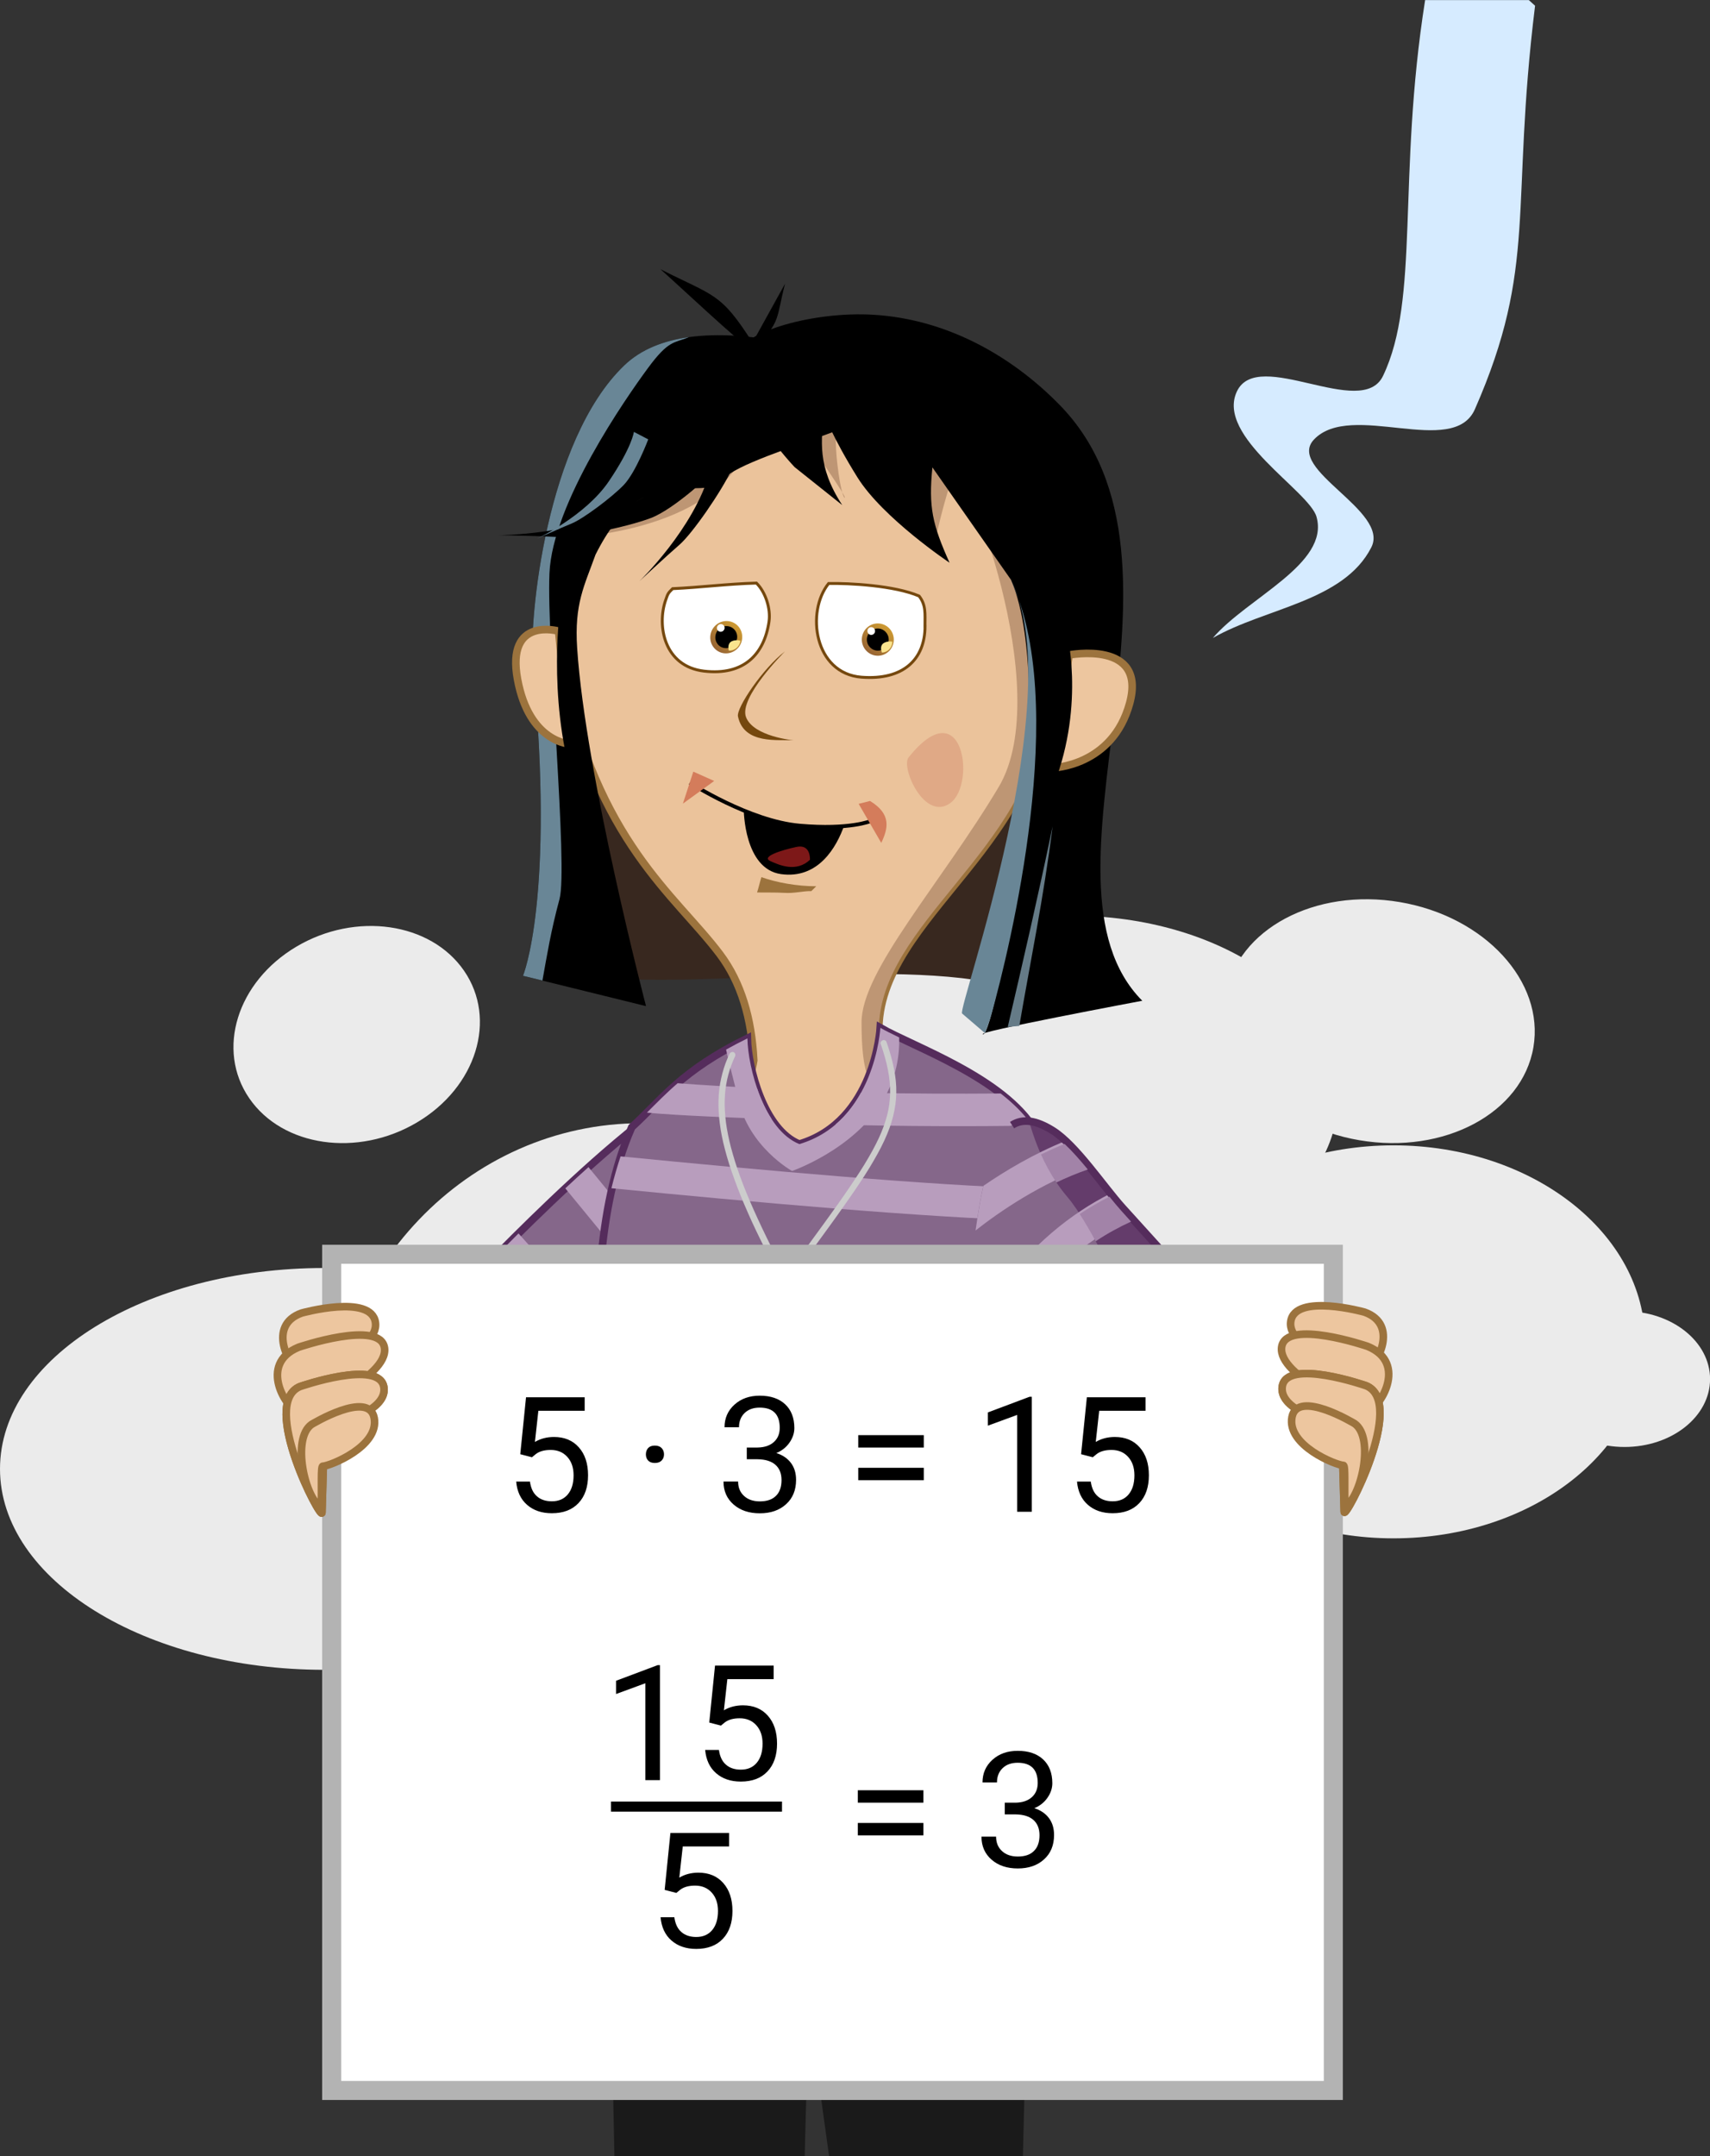 <?xml version="1.0" encoding="UTF-8"?>
<!DOCTYPE svg PUBLIC "-//W3C//DTD SVG 1.1//EN" "http://www.w3.org/Graphics/SVG/1.1/DTD/svg11.dtd">
<!-- Creator: CorelDRAW -->
<svg xmlns="http://www.w3.org/2000/svg" xml:space="preserve" width="44.968mm" height="56.682mm" version="1.1" shape-rendering="geometricPrecision" text-rendering="geometricPrecision" image-rendering="optimizeQuality" fill-rule="evenodd" clip-rule="evenodd"
viewBox="0 0 24.81 31.273"
 xmlns:xlink="http://www.w3.org/1999/xlink"
 xmlns:xodm="http://www.corel.com/coreldraw/odm/2003">
 <rect x="0" y="0" width="24.81" height="31.273" fill="#333333" stroke="none"/>
 <defs>
     <linearGradient id="id0" gradientUnits="userSpaceOnUse" x1="10.376" y1="9.388" x2="10.683" y2="9.079">
      <stop offset="0" stop-opacity="1" stop-color="#996633"/>
      <stop offset="1" stop-opacity="1" stop-color="#CC9933"/>
     </linearGradient>
     <linearGradient id="id1" gradientUnits="userSpaceOnUse" x1="12.594" y1="9.439" x2="12.861" y2="9.099">
      <stop offset="0" stop-opacity="1" stop-color="#996633"/>
      <stop offset="1" stop-opacity="1" stop-color="#CC9933"/>
     </linearGradient>
     <linearGradient id="id2" gradientUnits="userSpaceOnUse" x1="11.853" y1="18.843" x2="10.91" y2="18.668">
      <stop offset="0" stop-opacity="1" stop-color="#DEB618"/>
      <stop offset="1" stop-opacity="1" stop-color="#FFE063"/>
     </linearGradient>
 </defs>
 <g id="Layer_x0020_1">
  <g id="_2181696558928">
   <path fill="#D6EBFF" d="M20.677 0c-0.408,2.586 -0.073,4.33 -0.611,5.452 -0.308,0.643 -1.815,-0.42 -2.12,0.225 -0.31,0.656 1.05,1.443 1.155,1.819 0.192,0.684 -1.002,1.171 -1.504,1.757 0.766,-0.438 1.898,-0.528 2.299,-1.314 0.271,-0.531 -1.242,-1.13 -0.832,-1.564 0.536,-0.567 2.022,0.273 2.335,-0.44 0.915,-2.085 0.51,-2.906 0.873,-5.852l-0.091 -0.082 -1.505 0z"/>
   <path fill="#EBEBEB" d="M20.31 13.084c-1.232,-0.209 -2.362,0.395 -2.524,1.349 -0.162,0.954 0.706,1.896 1.938,2.105 1.232,0.209 2.362,-0.395 2.524,-1.349 0.162,-0.954 -0.706,-1.896 -1.938,-2.105z"/>
   <g>
    <path fill="#EBEBEB" d="M20.218 22.312c-2.015,0 -3.65,-1.276 -3.65,-2.85 0,-1.574 1.634,-2.85 3.65,-2.85 2.015,0 3.65,1.276 3.65,2.85 0,1.574 -1.634,2.85 -3.65,2.85z"/>
    <path fill="#EBEBEB" d="M15.547 18.533c-2.136,0 -3.869,-1.176 -3.869,-2.626 0,-1.45 1.732,-2.626 3.869,-2.626 2.136,0 3.869,1.176 3.869,2.626 0,1.45 -1.732,2.626 -3.869,2.626z"/>
    <path fill="#EBEBEB" d="M9.306 25.835c2.519,0 4.562,-2.136 4.562,-4.772 0,-2.635 -2.042,-4.772 -4.562,-4.772 -2.519,0 -4.562,2.136 -4.562,4.772 0,2.635 2.042,4.772 4.562,4.772z"/>
    <path fill="#EBEBEB" d="M4.708 24.219c-2.6,0 -4.708,-1.305 -4.708,-2.914 0,-1.61 2.108,-2.914 4.708,-2.914 2.6,0 4.708,1.305 4.708,2.914 0,1.609 -2.108,2.914 -4.708,2.914z"/>
    <path fill="#EBEBEB" d="M14.342 23.721c-2.761,0 -5,-1.563 -5,-3.491 0,-1.928 2.239,-3.491 5,-3.491 2.761,0 5,1.563 5,3.491 0,1.928 -2.239,3.491 -5,3.491z"/>
   </g>
   <g>
    <path fill="#EBC39B" stroke="#9C733D" stroke-width="0.11" stroke-miterlimit="22.926" d="M8.661 19.736c0,0 -2.163,2.177 -2.717,1.833 -0.554,-0.344 -0.213,-0.149 -0.363,-0.94 0.335,-0.229 2.496,-2.618 2.496,-2.618l0.584 1.725z"/>
    <path fill="#85678A" stroke="#552C5C" stroke-width="0.11" stroke-miterlimit="22.926" d="M8.668 20.39l3.402 -3.432c0,0 -0.681,-1.311 -1.561,-1.331 -0.879,-0.02 -3.746,3.039 -3.746,3.039l1.905 1.724z"/>
    <path fill="#B89DBD" d="M8.918 20.138l1.233 -1.244 -1.613 -1.966c-0.114,0.102 -0.226,0.205 -0.336,0.308l1.495 1.821 -0.618 0.573 -1.556 -1.74c-0.118,0.117 -0.227,0.227 -0.323,0.324l1.719 1.923z"/>
   </g>
   <path fill="#38281F" d="M8.47 14.154c1.781,0.228 4.915,-0.346 6.532,0.264l-0.006 -5.124 -1.61 -2.373 -2.941 -0.278 -2.194 2.844 0.219 4.668z"/>
   <path fill="#EBC39B" stroke="#9C733D" stroke-width="0.11" stroke-miterlimit="22.926" d="M13.359 16.405c-1.698,-2.136 0.6,-3.166 1.486,-5.019 2.204,-1.715 -1.06,-5.468 -1.577,-5.5 -2.092,-0.374 -3.753,-0.462 -4.498,1.004 -0.14,0.275 -0.605,0.682 -0.627,1.095 -0.037,0.717 -0.169,1.075 0.002,1.709 0.529,2.527 1.646,3.28 2.297,4.142 0.314,0.416 0.464,0.941 0.494,1.544 -0.072,0.508 -0.741,1.418 -0.741,1.418 0,0 -1.202,1.353 0.985,1.643 2.187,0.291 2.283,-1.016 2.18,-2.038z"/>
   <path fill="#BE9674" d="M13.001 15.867c-0.946,-1.785 1.036,-2.79 1.845,-4.48 2.204,-1.715 -1.06,-5.468 -1.577,-5.5 -2.092,-0.374 -3.753,-0.462 -4.498,1.004 -0.086,0.17 -0.297,0.39 -0.45,0.631l0.147 0.254c0,0 1.752,-0.11 2.299,-1.131 0.547,-1.022 0.985,-0.201 0.985,-0.201 0,0 0.557,0.794 0.502,0.775 -0.055,-0.018 -0.173,-0.812 -0.11,-1.04 0.064,-0.228 0.903,0.538 0.903,0.538l0.511 1.168c0,0 0.155,-0.721 0.283,-1.004 0.128,-0.283 1.487,3.129 0.648,4.535 -0.839,1.405 -1.989,2.661 -1.989,3.412 0,0.751 0.108,1.074 0.502,1.039z"/>
   <path fill="#9C733D" d="M11.843 12.854c-0.024,0.024 -0.048,0.047 -0.072,0.071 -0.118,-0.004 -0.243,0.035 -0.391,0.025 -0.13,-0.008 -0.291,-0.003 -0.396,-0.006 0.019,-0.054 0.045,-0.168 0.063,-0.222 0.218,0.078 0.518,0.133 0.795,0.132z"/>
   <path fill="none" stroke="black" stroke-width="0.055" stroke-miterlimit="22.926" d="M12.637 11.907c0,0 -0.305,0.132 -1.035,0.068 -0.73,-0.064 -1.593,-0.622 -1.593,-0.622"/>
   <path fill="#E0A986" d="M13.182 10.986c-0.115,0.144 0.234,0.939 0.609,0.659 0.375,-0.28 0.181,-1.647 -0.609,-0.659z"/>
   <polygon fill="#D47C5B" points="10.059,11.192 10.362,11.327 9.908,11.656 "/>
   <path fill="white" stroke="#75480E" stroke-width="0.042" stroke-miterlimit="22.926" d="M11.157 9.019c-0.07,0.469 -0.363,0.783 -0.942,0.715 -0.579,-0.068 -0.686,-0.656 -0.558,-1.028 0.036,-0.105 0.037,-0.102 0.102,-0.168 0.4,-0.018 0.792,-0.069 1.216,-0.081 0.133,0.132 0.21,0.374 0.182,0.561z"/>
   <g>
    <path fill="url(#id0)" d="M10.568 9.009c-0.127,-0.015 -0.244,0.077 -0.261,0.206 -0.017,0.129 0.072,0.245 0.199,0.26 0.127,0.015 0.244,-0.077 0.261,-0.206 0.017,-0.129 -0.072,-0.245 -0.199,-0.26z"/>
    <path fill="black" d="M10.558 9.082c-0.087,-0.01 -0.167,0.053 -0.178,0.141 -0.012,0.088 0.049,0.167 0.136,0.177 0.087,0.01 0.167,-0.053 0.178,-0.141 0.012,-0.088 -0.049,-0.167 -0.136,-0.177z"/>
    <path fill="#FAE48E" d="M10.575 9.437c0.083,0.004 0.156,-0.057 0.168,-0.142l0 -0.001c-0.032,-0.011 -0.077,-0.013 -0.119,0.004 -0.066,0.026 -0.061,0.1 -0.049,0.139z"/>
    <path fill="white" d="M10.465 9.052c-0.03,-0.004 -0.058,0.019 -0.063,0.049 -0.004,0.031 0.017,0.059 0.048,0.062 0.03,0.004 0.058,-0.019 0.063,-0.049 0.004,-0.031 -0.017,-0.059 -0.048,-0.062z"/>
   </g>
   <path fill="white" stroke="#75480E" stroke-width="0.042" stroke-miterlimit="22.926" d="M13.421 9.083c-0,0.482 -0.317,0.786 -0.922,0.739 -0.685,-0.054 -0.808,-0.947 -0.477,-1.359 0.301,-0.006 0.956,0.029 1.313,0.182 0.102,0.132 0.085,0.253 0.085,0.438z"/>
   <g>
    <path fill="url(#id1)" d="M12.738 9.042c-0.128,-0.001 -0.233,0.103 -0.234,0.232 -0.001,0.13 0.102,0.235 0.23,0.237 0.128,0.001 0.233,-0.103 0.234,-0.232 0.001,-0.13 -0.102,-0.235 -0.23,-0.237z"/>
    <path fill="black" d="M12.737 9.116c-0.087,-0.001 -0.159,0.07 -0.16,0.159 -0.001,0.088 0.07,0.161 0.157,0.162 0.087,0.001 0.159,-0.07 0.16,-0.159 0.001,-0.088 -0.07,-0.161 -0.157,-0.162z"/>
    <path fill="#FAE48E" d="M12.798 9.466c0.083,-0.005 0.148,-0.073 0.149,-0.158l0 -0.001c-0.034,-0.008 -0.079,-0.004 -0.118,0.016 -0.063,0.033 -0.049,0.106 -0.032,0.143z"/>
    <path fill="white" d="M12.641 9.096c-0.031,-0 -0.056,0.025 -0.056,0.056 -0,0.031 0.024,0.056 0.055,0.057 0.031,0 0.056,-0.025 0.056,-0.056 0,-0.031 -0.024,-0.056 -0.055,-0.057z"/>
   </g>
   <path fill="#75480E" d="M11.386 9.451c0,0 -0.672,0.667 -0.562,0.951 0.11,0.283 0.693,0.336 0.693,0.336 -0.222,-0.015 -0.724,0.065 -0.81,-0.347 -0.026,-0.125 0.361,-0.696 0.678,-0.94z"/>
   <path fill="black" d="M13.099 5.487c0,0 -2.91,-1.273 -4.043,-0.186 -1.132,1.087 -1.386,3.684 -1.324,4.336 0.323,3.404 -0.144,4.516 -0.144,4.516l1.785 0.44c0,0 -0.879,-3.362 -0.999,-5.191 -0.043,-0.647 0.104,-0.903 0.266,-1.357 0.736,-1.469 1.52,-0.701 1.859,-1.099 0.339,-0.399 3.271,-1.019 2.6,-1.458z"/>
   <path fill="#698696" d="M9.994 4.89c-0.364,0.051 -0.693,0.175 -0.938,0.411 -1.132,1.087 -1.386,3.684 -1.324,4.336 0.323,3.404 -0.144,4.516 -0.144,4.516l0.282 0.069c0.068,-0.376 0.122,-0.716 0.248,-1.182 0.125,-0.465 -0.188,-3.709 -0.146,-4.724 0.042,-1.016 1.115,-2.551 1.425,-2.972 0.309,-0.421 0.383,-0.363 0.598,-0.454z"/>
   <path fill="black" d="M14.672 8.415l-1.144 -1.636c-0.058,0.577 0.001,0.831 0.249,1.383 0,0 -0.968,-0.647 -1.337,-1.239 -0.369,-0.592 -0.489,-0.931 -0.489,-0.931 -0.029,0.392 -0.104,0.765 0.269,1.334l-0.691 -0.551c0,0 -0.958,-1.002 -0.821,-1.65 0.064,-0.303 1.082,-0.616 1.977,-0.559 1.016,0.064 1.957,0.56 2.687,1.305 2.246,2.292 -0.537,6.895 1.201,8.644 0,0 -2.474,0.464 -2.308,0.486 0.166,0.022 1.121,-4.918 0.406,-6.585z"/>
   <path fill="black" d="M10.791 11.741c0,0 0.796,0.345 1.462,0.218 -0.116,0.336 -0.384,0.794 -0.922,0.719 -0.538,-0.075 -0.54,-0.937 -0.54,-0.937z"/>
   <path fill="#D47C5B" d="M12.624 11.617c-0.055,0.014 -0.111,0.028 -0.166,0.042 0.109,0.189 0.218,0.377 0.328,0.566 0.1,-0.209 0.15,-0.417 -0.162,-0.607z"/>
   <path fill="#1A1A1A" d="M8.795 24.895c0.072,1.761 0.071,4.261 0.119,6.378l2.761 0 0.065 -2.444c0.055,0.834 0.176,1.616 0.289,2.444l2.812 0 0.132 -5.301 -6.178 -1.077z"/>
   <path fill="#85678A" stroke="#552C5C" stroke-width="0.11" stroke-miterlimit="22.926" d="M15.02 16.397c-0.283,4.083 0.373,7.567 0.694,10.309 -1.04,0.271 -2.375,0.612 -3.746,0.65 -1.402,0.115 -2.707,-0.454 -3.821,-0.796 0.251,-0.832 0.552,-4.263 0.524,-6.121 -0.021,-1.344 -0.031,-2.896 0.495,-4.09 0.444,-0.406 0.71,-0.815 1.677,-1.289 0.008,0.424 0.239,1.328 0.754,1.533 1.1,-0.327 1.175,-1.686 1.175,-1.686 0.485,0.278 1.792,0.726 2.247,1.49z"/>
   <path fill="#B89DBD" d="M14.974 17.235c-0.006,0.157 -0.011,0.312 -0.015,0.467 -1.51,-0.041 -4.045,-0.266 -6.088,-0.468 0.039,-0.158 0.083,-0.312 0.133,-0.462 2.042,0.202 4.541,0.425 5.97,0.463zm-0.023 1.326c0.001,0.159 0.002,0.316 0.005,0.473 -1.604,0.037 -4.332,0.064 -6.264,-0.119 0.007,-0.157 0.017,-0.313 0.031,-0.469 1.882,0.183 4.628,0.154 6.228,0.116zm0.052 1.727c0.009,0.157 0.018,0.312 0.029,0.466 -1.74,0.034 -3.606,-0.069 -5.12,-0.191 -0.447,-0.036 -0.864,-0.051 -1.238,-0.076l-0.003 -0.047c-0.009,-0.133 -0.017,-0.268 -0.023,-0.405 1.606,0.222 4.098,0.32 6.355,0.254zm0.119 1.577c0.013,0.138 0.026,0.275 0.04,0.411 -1.859,-0.031 -4.504,-0.038 -6.482,-0.225 0.006,-0.16 0.011,-0.317 0.013,-0.47 1.125,0.108 2.504,0.154 3.834,0.181 0.518,0.01 1.09,0.135 1.576,0.142 0.366,0.005 0.704,-0.017 1.019,-0.039zm0.128 1.209c0.018,0.159 0.037,0.316 0.056,0.471 -2.398,0.094 -4.968,0.05 -6.72,-0.036 0.013,-0.156 0.026,-0.314 0.038,-0.471 1.73,0.085 4.263,0.128 6.626,0.037zm0.168 1.344c0.021,0.164 0.043,0.326 0.064,0.486 -2.317,0.074 -5.143,0.111 -7.038,-0.046 0.019,-0.151 0.038,-0.308 0.056,-0.468 1.175,0.074 2.781,0.044 4.359,0.025 0.891,-0.011 1.748,0.007 2.559,0.003zm0.184 1.391c0.021,0.159 0.041,0.317 0.06,0.472 -1.437,0.171 -3.084,0.302 -4.668,0.282 -1.124,-0.014 -2.021,-0.222 -2.748,-0.421 0.026,-0.134 0.053,-0.287 0.081,-0.456 0.689,0.192 1.557,0.389 2.667,0.403 1.564,0.019 3.191,-0.111 4.608,-0.28zm-6.216 -9.671c0.14,-0.14 0.277,-0.281 0.446,-0.427 0.331,0.026 0.797,0.052 1.151,0.071 0.054,0.158 0.125,0.315 0.213,0.45 -0.584,-0.024 -1.333,-0.05 -1.81,-0.094zm2.735 0.173c0.159,-0.135 0.28,-0.297 0.371,-0.462 0.695,0.014 1.387,0.016 2.026,0.011 0.181,0.14 0.341,0.296 0.457,0.467 -0.865,0.011 -1.863,0.011 -2.854,-0.016z"/>
   <path fill="#643C6B" d="M14.951 18.368c-0.007,3.242 0.495,6.049 0.762,8.338 -0.664,0.173 -1.448,0.375 -2.285,0.508 0.265,-0.611 0.554,-1.355 0.767,-2.109 0.511,-1.806 0.438,-6.514 0.438,-6.514l0.317 -0.223z"/>
   <path fill="#A283A8" d="M14.633 18.591c0,0 0.003,0.167 0.003,0.449 0.111,-0.002 0.217,-0.004 0.32,-0.007 -0.003,-0.157 -0.005,-0.314 -0.005,-0.473l-0.283 0.006 -0.034 0.024zm-0.006 1.706c-0.003,0.149 -0.006,0.303 -0.01,0.462 0.139,-0.001 0.277,-0.003 0.414,-0.005 -0.01,-0.154 -0.02,-0.31 -0.029,-0.466 -0.124,0.004 -0.25,0.007 -0.376,0.009zm-0.051 1.6c-0.006,0.123 -0.012,0.246 -0.019,0.37 0.209,0.003 0.411,0.006 0.605,0.009 -0.014,-0.136 -0.027,-0.273 -0.04,-0.411 -0.174,0.012 -0.356,0.025 -0.545,0.032zm-0.077 1.201c-0.013,0.161 -0.028,0.319 -0.044,0.474 0.285,-0.007 0.569,-0.017 0.851,-0.028 -0.019,-0.155 -0.038,-0.312 -0.056,-0.471 -0.248,0.01 -0.499,0.018 -0.75,0.025zm-0.156 1.316c-0.031,0.189 -0.066,0.365 -0.105,0.524 0.424,-0.01 0.841,-0.022 1.242,-0.034 -0.021,-0.16 -0.043,-0.322 -0.064,-0.486 -0.349,0.002 -0.708,-0.001 -1.073,-0.003zm-0.427 1.564c-0.059,0.167 -0.12,0.331 -0.182,0.49 0.666,-0.05 1.316,-0.115 1.927,-0.188 -0.019,-0.155 -0.04,-0.312 -0.06,-0.472 -0.536,0.064 -1.103,0.122 -1.685,0.169z"/>
   <g>
    <path fill="black" d="M16.491 20.535c0,0 -0.437,0.426 -0.542,0.342 -0.105,-0.083 1.611,-2.18 1.791,-1.98 0.181,0.201 -1.189,1.587 -1.189,1.587l-0.06 0.05z"/>
    <path fill="#EDC69F" stroke="#9C733D" stroke-width="0.11" stroke-miterlimit="22.926" d="M15.753 17.649c-0.08,-0.004 2.05,2.053 2.712,3.168 0.182,0.306 0.051,0.749 -0.217,0.792 -1.134,0.182 -3.603,-3.369 -3.603,-3.369 0,0 1.139,-0.644 1.108,-0.591z"/>
    <path fill="#85678A" d="M17.678 18.902l-0.658 -0.575 -0.733 -0.809c-0.278,-0.307 -0.675,-0.909 -1.015,-1.121 -0.671,-0.418 -0.956,0.112 -1.151,1.7 -0.118,0.963 1.781,2.776 1.781,2.776 0.49,-0.749 0.958,-1.518 1.776,-1.971z"/>
    <path fill="#643C6B" d="M17.662 18.948l-0.658 -0.575 -0.733 -0.809c-0.278,-0.307 -0.675,-0.909 -1.015,-1.121 -0.115,-0.071 -0.218,-0.115 -0.311,-0.131 0.087,0.297 0.249,0.706 0.541,1.048 0.321,0.377 0.848,1.435 1.184,2.438 0.276,-0.333 0.592,-0.63 0.992,-0.851z"/>
    <path fill="#B89DBD" d="M17.258 18.535l-0.238 -0.207 -0.113 -0.125c-0.833,0.486 -1.446,1.096 -1.907,1.684 0.1,0.123 0.199,0.24 0.294,0.347 0.466,-0.598 1.094,-1.221 1.964,-1.698zm-0.832 -0.864l-0.138 -0.153c-0.054,-0.06 -0.113,-0.131 -0.175,-0.208 -0.562,0.284 -1.16,0.745 -1.679,1.489l-0.089 0.128c0.072,0.137 0.157,0.276 0.25,0.414 0.057,-0.082 0.115,-0.167 0.176,-0.254 0.514,-0.737 1.11,-1.167 1.655,-1.417zm-0.627 -0.754c-0.111,-0.135 -0.226,-0.266 -0.337,-0.37 -0.463,0.187 -0.876,0.434 -1.195,0.653 -0.041,0.187 -0.078,0.403 -0.113,0.647 0.339,-0.266 0.943,-0.686 1.645,-0.931z"/>
    <path fill="none" stroke="#552C5C" stroke-width="0.11" stroke-miterlimit="22.926" d="M14.178 18.541c0.316,0.988 1.724,2.332 1.724,2.332 0.49,-0.749 0.958,-1.518 1.776,-1.971l-0.658 -0.575 -0.733 -0.809c-0.278,-0.307 -0.675,-0.909 -1.015,-1.121 -0.241,-0.15 -0.433,-0.178 -0.588,-0.078"/>
    <path fill="#A283A8" d="M17.242 18.581l-0.238 -0.207 -0.113 -0.125c-0.236,0.138 -0.455,0.286 -0.657,0.44 0.063,0.141 0.126,0.286 0.186,0.435 0.247,-0.194 0.52,-0.377 0.822,-0.542zm-2.138 -1.836c0.06,0.133 0.133,0.271 0.223,0.405 0.146,-0.069 0.298,-0.133 0.456,-0.188 -0.111,-0.135 -0.226,-0.266 -0.337,-0.37 -0.117,0.047 -0.232,0.099 -0.342,0.152zm0.561 0.863c0.073,0.113 0.151,0.246 0.232,0.395 0.173,-0.115 0.346,-0.208 0.513,-0.285l-0.138 -0.153c-0.054,-0.06 -0.113,-0.131 -0.175,-0.208 -0.142,0.072 -0.287,0.155 -0.432,0.252z"/>
   </g>
   <path fill="#EDC69F" stroke="#9C733D" stroke-width="0.11" stroke-miterlimit="22.926" d="M15.511 9.5c0,0 1.129,-0.22 0.879,0.7 -0.251,0.92 -1.122,0.937 -1.122,0.937l0.243 -1.637z"/>
   <path fill="#EDC69F" stroke="#9C733D" stroke-width="0.11" stroke-miterlimit="22.926" d="M8.105 9.154c0,0 -0.766,-0.22 -0.596,0.7 0.17,0.92 0.761,0.937 0.761,0.937l-0.165 -1.637z"/>
   <path fill="black" d="M15.47 9.128c0,0 0.282,1.068 -0.179,2.251 -0.462,1.183 -0.364,-0.292 -0.364,-0.292l0.265 -1.937 0.278 -0.021z"/>
   <path fill="#7D1818" d="M11.751 12.471c0,0 0.018,-0.233 -0.196,-0.187 -0.214,0.046 -0.52,0.141 -0.379,0.205 0.141,0.064 0.379,0.164 0.575,-0.018z"/>
   <path fill="#EBEBEB" d="M4.299 13.731c-0.861,0.511 -1.166,1.496 -0.682,2.199 0.484,0.704 1.574,0.86 2.434,0.349 0.861,-0.511 1.166,-1.496 0.682,-2.199 -0.484,-0.704 -1.574,-0.86 -2.434,-0.349z"/>
   <path fill="#EBEBEB" d="M23.57 19.017c-0.685,0 -1.241,0.441 -1.241,0.985 0,0.544 0.555,0.985 1.241,0.985 0.685,0 1.241,-0.441 1.241,-0.985 0,-0.544 -0.555,-0.985 -1.241,-0.985z"/>
   <path fill="#EBC39B" d="M6.436 20.306c0.284,-0.19 0.619,-0.154 0.746,0.081 0.128,0.235 0,0.58 -0.284,0.77 -0.284,0.19 -0.619,0.154 -0.746,-0.081 -0.128,-0.235 -0,-0.58 0.284,-0.77z"/>
   <path fill="black" d="M10.865 5.04c-0.088,-0.026 -1.095,-0.972 -1.284,-1.136 0.78,0.396 0.875,0.336 1.337,1.065l0.472 -0.854c-0.13,0.501 -0.057,0.552 -0.436,0.925l-0.089 0z"/>
   <path fill="#657B87" d="M14.789 14.88l-0.168 0.015c0.219,-0.939 0.438,-1.887 0.651,-2.908 -0.132,1.045 -0.319,1.938 -0.483,2.893z"/>
   <path fill="black" d="M10.794 5.759c0,0 -0.024,0.725 -0.177,1.05 -0.153,0.325 -0.573,0.932 -0.761,1.094 -0.188,0.162 -0.579,0.527 -0.579,0.527 0,0 0.793,-0.762 1.023,-1.591 0.23,-0.829 0.163,-1.132 0.163,-1.132l0.331 0.052z"/>
   <path fill="black" d="M10.349 6.845c0,0 -0.552,0.534 -0.907,0.669 -0.355,0.135 -1.121,0.288 -1.383,0.273 -0.262,-0.015 -0.828,-0.025 -0.828,-0.025 0,0 1.164,0.004 1.948,-0.458 0.784,-0.462 0.957,-0.742 0.957,-0.742l0.213 0.283z"/>
   <path fill="#698696" d="M9.405 6.373c0,0 -0.18,0.478 -0.355,0.661 -0.175,0.182 -0.593,0.493 -0.754,0.558 -0.162,0.066 -0.505,0.221 -0.505,0.221 0,0 0.701,-0.329 1.041,-0.83 0.34,-0.501 0.365,-0.719 0.365,-0.719l0.209 0.109z"/>
   <path fill="#698696" d="M14.289 14.983l-0.33 -0.283c-0.075,-0.065 1.594,-4.674 0.69,-6.318 0.887,1.785 0.001,5.376 -0.266,6.336 -0.043,0.153 -0.094,0.265 -0.094,0.265z"/>
   <path fill="black" d="M8.147 8.651c0,0 -0.201,1.204 0.1,2.454 0.301,1.25 0.219,-0.027 0.219,-0.027l-0.182 -2.354 -0.137 -0.073z"/>
   <path fill="#B89DBD" d="M10.535 15.223c0.095,-0.053 0.197,-0.107 0.309,-0.162 0.008,0.424 0.239,1.328 0.754,1.533 1.1,-0.327 1.175,-1.686 1.175,-1.686 0.074,0.042 0.167,0.088 0.273,0.139 0.007,0.253 -0.038,0.585 -0.24,0.924 -0.42,0.703 -1.314,1.013 -1.314,1.013 0,0 -0.63,-0.347 -0.785,-1.049 -0.06,-0.272 -0.131,-0.51 -0.172,-0.711z"/>
   <g>
    <path fill="#CCCCCC" fill-rule="nonzero" d="M10.584 15.286c0.011,-0.023 0.038,-0.034 0.06,-0.025 0.022,0.009 0.031,0.036 0.021,0.059l-0.081 -0.034zm0.776 3.27l0.071 0.05 -0.076 -0.001 -0.085 -0.159 -0.08 -0.154 -0.076 -0.149 -0.072 -0.145 -0.068 -0.14 -0.064 -0.136 -0.059 -0.132 -0.055 -0.127 -0.051 -0.123 -0.047 -0.12 -0.043 -0.116 -0.04 -0.112 -0.036 -0.109 -0.032 -0.106 -0.028 -0.102 -0.025 -0.1 -0.021 -0.097 -0.017 -0.094 -0.013 -0.091 -0.01 -0.089 -0.006 -0.087 -0.003 -0.084 0.001 -0.082 0.004 -0.08 0.008 -0.079 0.011 -0.077 0.015 -0.075 0.018 -0.074 0.021 -0.072 0.024 -0.071 0.028 -0.07 0.031 -0.069 0.081 0.034 -0.029 0.065 -0.026 0.066 -0.023 0.067 -0.02 0.068 -0.017 0.069 -0.014 0.071 -0.011 0.073 -0.007 0.074 -0.004 0.076 -0.001 0.078 0.003 0.081 0.006 0.083 0.009 0.086 0.013 0.088 0.017 0.091 0.02 0.094 0.024 0.097 0.028 0.1 0.031 0.104 0.035 0.107 0.039 0.111 0.043 0.114 0.047 0.118 0.051 0.122 0.055 0.126 0.059 0.13 0.063 0.135 0.067 0.139 0.071 0.144 0.076 0.148 0.08 0.153 0.084 0.158 -0.076 -0.001zm0.076 0.001c0.011,0.021 0.003,0.049 -0.019,0.062 -0.022,0.013 -0.049,0.006 -0.061,-0.015l0.08 -0.047zm1.341 -3.409l0.085 -0.035 0.034 0.101 0.029 0.098 0.025 0.095 0.02 0.092 0.016 0.09 0.011 0.088 0.006 0.087 0.001 0.086 -0.004 0.085 -0.009 0.085 -0.014 0.085 -0.019 0.085 -0.024 0.086 -0.029 0.087 -0.035 0.089 -0.04 0.091 -0.045 0.093 -0.051 0.096 -0.056 0.099 -0.061 0.103 -0.067 0.107 -0.072 0.111 -0.078 0.116 -0.084 0.121 -0.089 0.127 -0.095 0.134 -0.101 0.14 -0.107 0.147 -0.113 0.155 -0.12 0.163 -0.126 0.171 -0.132 0.18 -0.071 -0.05 0.132 -0.18 0.126 -0.171 0.119 -0.163 0.113 -0.155 0.107 -0.147 0.101 -0.14 0.095 -0.133 0.089 -0.127 0.083 -0.121 0.077 -0.115 0.072 -0.11 0.066 -0.105 0.06 -0.101 0.055 -0.097 0.049 -0.093 0.044 -0.09 0.038 -0.087 0.033 -0.085 0.028 -0.083 0.023 -0.081 0.018 -0.08 0.013 -0.08 0.008 -0.079 0.004 -0.08 -0.001 -0.081 -0.006 -0.082 -0.01 -0.084 -0.015 -0.086 -0.019 -0.089 -0.024 -0.092 -0.028 -0.095 -0.033 -0.099zm0 0c-0.008,-0.023 0.005,-0.05 0.028,-0.059 0.024,-0.01 0.049,0.001 0.057,0.024l-0.085 0.035z"/>
   </g>
   <g>
    <path fill="url(#id2)" d="M11.364 19.404c-0.092,-0.086 -0.773,-0.811 -0.441,-0.991 0.332,-0.18 0.507,0.138 0.507,0.138 0,0 0.273,-0.338 0.497,-0.149 0.224,0.188 0.031,0.548 -0.564,1.002z"/>
    <path id="_1" fill="#947B16" fill-rule="nonzero" d="M10.903 18.37l0.04 0.086 0 0 -0.022 0.014 -0.016 0.015 -0.012 0.016 -0.008 0.018 -0.005 0.021 -0.002 0.024 0.001 0.027 0.004 0.03 0.008 0.032 0.011 0.034 0.014 0.036 0.017 0.037 0.019 0.038 0.021 0.039 0.023 0.039 0.025 0.039 0.026 0.039 0.027 0.039 0.028 0.038 0.028 0.037 0.029 0.036 0.028 0.035 0.028 0.033 0.027 0.032 0.026 0.03 0.024 0.028 0.023 0.025 0.021 0.022 0.018 0.019 0.016 0.016 0.013 0.013 0.009 0.009 -0.06 0.074 -0.011 -0.011 -0.014 -0.014 -0.017 -0.017 -0.019 -0.02 -0.021 -0.023 -0.024 -0.026 -0.025 -0.028 -0.027 -0.03 -0.028 -0.032 -0.029 -0.034 -0.029 -0.036 -0.029 -0.037 -0.029 -0.038 -0.029 -0.04 -0.028 -0.04 -0.027 -0.041 -0.026 -0.041 -0.025 -0.042 -0.023 -0.042 -0.021 -0.042 -0.019 -0.041 -0.016 -0.041 -0.013 -0.041 -0.01 -0.04 -0.006 -0.04 -0.001 -0.039 0.004 -0.039 0.01 -0.037 0.016 -0.035 0.023 -0.032 0.029 -0.028 0.035 -0.023 0 0zm0 0c0.022,-0.012 0.05,-0.003 0.06,0.021 0.011,0.024 0.002,0.053 -0.021,0.065l-0.04 -0.086zm0.493 0.15l0.068 0.063 -0.073 -0.006 0 -0 -0.001 -0.002 -0.002 -0.003 -0.003 -0.005 -0.004 -0.006 -0.005 -0.007 -0.006 -0.008 -0.007 -0.009 -0.008 -0.009 -0.009 -0.01 -0.009 -0.01 -0.011 -0.01 -0.011 -0.01 -0.012 -0.01 -0.013 -0.01 -0.014 -0.01 -0.015 -0.009 -0.015 -0.009 -0.016 -0.008 -0.017 -0.007 -0.018 -0.006 -0.018 -0.005 -0.019 -0.004 -0.02 -0.002 -0.021 -0.001 -0.022 0.001 -0.023 0.003 -0.024 0.005 -0.025 0.007 -0.026 0.009 -0.027 0.011 -0.028 0.014 -0.04 -0.086 0.033 -0.017 0.032 -0.014 0.032 -0.011 0.031 -0.008 0.03 -0.006 0.029 -0.004 0.028 -0.001 0.027 0.001 0.026 0.003 0.025 0.005 0.024 0.006 0.023 0.008 0.022 0.009 0.021 0.01 0.019 0.011 0.018 0.012 0.017 0.012 0.016 0.013 0.015 0.013 0.014 0.013 0.013 0.013 0.012 0.012 0.011 0.012 0.009 0.011 0.008 0.011 0.007 0.01 0.006 0.009 0.005 0.008 0.004 0.006 0.003 0.005 0.002 0.003 0.001 0.002 -0.073 -0.006zm0.073 0.006c0.013,0.023 0.005,0.053 -0.016,0.067 -0.021,0.014 -0.049,0.007 -0.062,-0.016l0.078 -0.051zm0.486 -0.162l-0.057 0.077 0 0 -0.018 -0.014 -0.018 -0.011 -0.018 -0.009 -0.018 -0.006 -0.018 -0.004 -0.018 -0.003 -0.018 -0.001 -0.018 0.001 -0.018 0.002 -0.018 0.004 -0.018 0.005 -0.018 0.006 -0.018 0.007 -0.018 0.009 -0.017 0.009 -0.017 0.01 -0.016 0.011 -0.016 0.011 -0.015 0.011 -0.014 0.012 -0.014 0.011 -0.013 0.011 -0.012 0.011 -0.011 0.011 -0.01 0.01 -0.009 0.009 -0.007 0.008 -0.006 0.007 -0.005 0.005 -0.004 0.004 -0.002 0.002 -0 0 -0.068 -0.063 0.001 -0.002 0.003 -0.003 0.004 -0.005 0.006 -0.006 0.007 -0.008 0.008 -0.009 0.01 -0.01 0.011 -0.011 0.012 -0.012 0.013 -0.012 0.014 -0.013 0.015 -0.013 0.016 -0.013 0.017 -0.013 0.018 -0.013 0.019 -0.013 0.02 -0.012 0.021 -0.011 0.021 -0.011 0.022 -0.009 0.023 -0.008 0.024 -0.007 0.024 -0.005 0.025 -0.003 0.025 -0.001 0.026 0.001 0.026 0.004 0.026 0.006 0.026 0.009 0.025 0.012 0.025 0.015 0.025 0.019 0 0zm0 0c0.019,0.016 0.023,0.047 0.007,0.068 -0.016,0.021 -0.044,0.025 -0.064,0.009l0.057 -0.077zm-0.622 1.077l0.06 -0.074 -0.056 -0.002 0.054 -0.042 0.052 -0.041 0.049 -0.041 0.047 -0.04 0.044 -0.039 0.042 -0.039 0.04 -0.038 0.037 -0.037 0.035 -0.036 0.032 -0.036 0.03 -0.035 0.028 -0.034 0.025 -0.033 0.023 -0.032 0.02 -0.031 0.018 -0.03 0.015 -0.029 0.013 -0.028 0.011 -0.027 0.008 -0.026 0.006 -0.025 0.004 -0.023 0.002 -0.022 -0 -0.021 -0.002 -0.02 -0.004 -0.019 -0.006 -0.018 -0.008 -0.017 -0.01 -0.017 -0.012 -0.016 -0.014 -0.016 -0.017 -0.015 0.057 -0.077 0.023 0.021 0.02 0.022 0.018 0.024 0.015 0.025 0.012 0.027 0.009 0.028 0.006 0.029 0.003 0.03 0 0.031 -0.003 0.031 -0.005 0.032 -0.008 0.032 -0.01 0.032 -0.013 0.033 -0.015 0.033 -0.018 0.034 -0.02 0.034 -0.022 0.035 -0.025 0.035 -0.027 0.036 -0.029 0.036 -0.032 0.037 -0.034 0.038 -0.036 0.038 -0.039 0.039 -0.041 0.039 -0.043 0.04 -0.046 0.041 -0.048 0.041 -0.051 0.042 -0.053 0.042 -0.055 0.043 -0.056 -0.002zm0.056 0.002c-0.021,0.016 -0.049,0.011 -0.063,-0.011 -0.014,-0.022 -0.009,-0.052 0.011,-0.068l0.051 0.079z"/>
   </g>
   <path fill="#EDC69F" d="M17.303 20.758c-0.123,-0.294 -0.03,-0.621 0.207,-0.73 0.237,-0.11 0.529,0.04 0.652,0.333 0.123,0.294 0.03,0.621 -0.207,0.73 -0.237,0.11 -0.529,-0.04 -0.652,-0.333z"/>
   <g>
    <polygon fill="white" stroke="#B3B3B3" stroke-width="0.276" stroke-miterlimit="22.926" points="4.812,18.192 19.345,18.192 19.345,30.32 4.812,30.32 "/>
    <g>
     <path fill="black" d="M7.548 21.095l0.084 -0.829 0.851 0 0 0.196 -0.672 0 -0.05 0.452c0.081,-0.048 0.174,-0.072 0.277,-0.072 0.151,0 0.272,0.05 0.36,0.15 0.089,0.1 0.134,0.235 0.134,0.405 0,0.171 -0.046,0.306 -0.139,0.404 -0.092,0.098 -0.221,0.147 -0.387,0.147 -0.147,0 -0.266,-0.041 -0.359,-0.122 -0.093,-0.081 -0.145,-0.194 -0.158,-0.337l0.2 0c0.013,0.095 0.047,0.167 0.102,0.214 0.054,0.048 0.127,0.072 0.216,0.072 0.098,0 0.175,-0.033 0.231,-0.1 0.056,-0.067 0.084,-0.159 0.084,-0.277 0,-0.111 -0.03,-0.2 -0.091,-0.267 -0.06,-0.067 -0.141,-0.101 -0.241,-0.101 -0.092,0 -0.164,0.02 -0.216,0.06l-0.056 0.046 -0.169 -0.044zm3.286 -0.1l0.158 0c0.1,-0.002 0.178,-0.028 0.235,-0.079 0.057,-0.051 0.086,-0.12 0.086,-0.207 0,-0.195 -0.097,-0.293 -0.291,-0.293 -0.091,0 -0.164,0.026 -0.218,0.078 -0.054,0.052 -0.082,0.121 -0.082,0.207l-0.21 0c0,-0.132 0.048,-0.241 0.144,-0.328 0.096,-0.087 0.218,-0.13 0.367,-0.13 0.157,0 0.28,0.042 0.368,0.124 0.089,0.083 0.134,0.199 0.134,0.346 0,0.072 -0.023,0.142 -0.07,0.21 -0.047,0.068 -0.111,0.119 -0.191,0.152 0.091,0.029 0.162,0.077 0.212,0.144 0.05,0.067 0.074,0.148 0.074,0.245 0,0.149 -0.049,0.267 -0.146,0.354 -0.097,0.088 -0.224,0.131 -0.38,0.131 -0.156,0 -0.282,-0.042 -0.38,-0.127 -0.098,-0.085 -0.147,-0.196 -0.147,-0.334l0.212 0c0,0.088 0.029,0.157 0.086,0.209 0.057,0.053 0.134,0.079 0.229,0.079 0.102,0 0.18,-0.026 0.234,-0.08 0.054,-0.053 0.081,-0.129 0.081,-0.229 0,-0.096 -0.03,-0.17 -0.089,-0.222 -0.059,-0.052 -0.145,-0.078 -0.257,-0.08l-0.158 0 0 -0.173zm2.569 0l-0.951 0 0 -0.18 0.951 0 0 0.18zm0 0.474l-0.951 0 0 -0.18 0.951 0 0 0.18zm1.567 0.458l-0.212 0 0 -1.405 -0.425 0.156 0 -0.192 0.604 -0.227 0.033 0 0 1.667zm0.715 -0.832l0.084 -0.829 0.851 0 0 0.196 -0.672 0 -0.05 0.452c0.081,-0.048 0.174,-0.072 0.277,-0.072 0.151,0 0.272,0.05 0.36,0.15 0.089,0.1 0.134,0.235 0.134,0.405 0,0.171 -0.046,0.306 -0.139,0.404 -0.092,0.098 -0.221,0.147 -0.387,0.147 -0.147,0 -0.266,-0.041 -0.359,-0.122 -0.093,-0.081 -0.145,-0.194 -0.158,-0.337l0.2 0c0.013,0.095 0.047,0.167 0.102,0.214 0.054,0.048 0.127,0.072 0.216,0.072 0.098,0 0.175,-0.033 0.231,-0.1 0.056,-0.067 0.084,-0.159 0.084,-0.277 0,-0.111 -0.03,-0.2 -0.091,-0.267 -0.06,-0.067 -0.141,-0.101 -0.241,-0.101 -0.092,0 -0.164,0.02 -0.216,0.06l-0.056 0.046 -0.169 -0.044zm-6.314 -0.001c0,-0.036 0.011,-0.067 0.032,-0.091 0.022,-0.024 0.054,-0.036 0.098,-0.036 0.043,0 0.076,0.012 0.099,0.036 0.023,0.025 0.034,0.055 0.034,0.091 0,0.035 -0.011,0.065 -0.034,0.089 -0.023,0.024 -0.055,0.036 -0.099,0.036 -0.044,0 -0.076,-0.012 -0.098,-0.036 -0.022,-0.024 -0.032,-0.054 -0.032,-0.089z"/>
     <g>
      <path fill="black" d="M13.397 26.146l-0.951 0 0 -0.18 0.951 0 0 0.18zm0 0.474l-0.951 0 0 -0.18 0.951 0 0 0.18zm1.18 -0.474l0.158 0c0.1,-0.002 0.178,-0.028 0.235,-0.079 0.057,-0.051 0.086,-0.12 0.086,-0.207 0,-0.195 -0.097,-0.293 -0.291,-0.293 -0.091,0 -0.164,0.026 -0.218,0.078 -0.054,0.052 -0.082,0.121 -0.082,0.207l-0.21 0c0,-0.132 0.048,-0.241 0.144,-0.328 0.096,-0.087 0.218,-0.13 0.367,-0.13 0.157,0 0.28,0.042 0.368,0.124 0.089,0.083 0.134,0.199 0.134,0.346 0,0.072 -0.023,0.142 -0.07,0.21 -0.047,0.068 -0.111,0.119 -0.191,0.152 0.091,0.029 0.162,0.077 0.212,0.144 0.05,0.067 0.074,0.148 0.074,0.245 0,0.149 -0.049,0.267 -0.146,0.354 -0.097,0.088 -0.224,0.131 -0.38,0.131 -0.156,0 -0.282,-0.042 -0.38,-0.127 -0.098,-0.085 -0.147,-0.196 -0.147,-0.334l0.212 0c0,0.088 0.029,0.157 0.086,0.209 0.057,0.053 0.134,0.079 0.229,0.079 0.102,0 0.18,-0.026 0.234,-0.08 0.054,-0.053 0.081,-0.129 0.081,-0.229 0,-0.096 -0.03,-0.17 -0.089,-0.222 -0.059,-0.052 -0.145,-0.078 -0.257,-0.08l-0.158 0 0 -0.173z"/>
      <path fill="black" d="M9.643 27.414l0.084 -0.829 0.851 0 0 0.196 -0.672 0 -0.05 0.452c0.081,-0.048 0.174,-0.072 0.277,-0.072 0.151,0 0.272,0.05 0.36,0.15 0.089,0.1 0.134,0.235 0.134,0.405 0,0.171 -0.046,0.306 -0.139,0.404 -0.092,0.098 -0.221,0.147 -0.387,0.147 -0.147,0 -0.266,-0.041 -0.359,-0.122 -0.093,-0.081 -0.145,-0.194 -0.158,-0.337l0.2 0c0.013,0.095 0.047,0.167 0.102,0.214 0.054,0.048 0.127,0.072 0.216,0.072 0.098,0 0.175,-0.033 0.231,-0.1 0.056,-0.067 0.084,-0.159 0.084,-0.277 0,-0.111 -0.03,-0.2 -0.091,-0.267 -0.06,-0.067 -0.141,-0.101 -0.241,-0.101 -0.092,0 -0.164,0.02 -0.216,0.06l-0.056 0.046 -0.169 -0.044z"/>
      <polygon fill="black" points="8.865,26.13 11.346,26.13 11.346,26.276 8.865,26.276 "/>
      <path fill="black" d="M9.575 25.819l-0.212 0 0 -1.405 -0.425 0.156 0 -0.192 0.604 -0.227 0.033 0 0 1.667zm0.715 -0.832l0.084 -0.829 0.851 0 0 0.196 -0.672 0 -0.05 0.452c0.081,-0.048 0.174,-0.072 0.277,-0.072 0.151,0 0.272,0.05 0.36,0.15 0.089,0.1 0.134,0.235 0.134,0.405 0,0.171 -0.046,0.306 -0.139,0.404 -0.092,0.098 -0.221,0.147 -0.387,0.147 -0.147,0 -0.266,-0.041 -0.359,-0.122 -0.093,-0.081 -0.145,-0.194 -0.158,-0.337l0.2 0c0.013,0.095 0.047,0.167 0.102,0.214 0.054,0.048 0.127,0.072 0.216,0.072 0.098,0 0.175,-0.033 0.231,-0.1 0.056,-0.067 0.084,-0.159 0.084,-0.277 0,-0.111 -0.03,-0.2 -0.091,-0.267 -0.06,-0.067 -0.141,-0.101 -0.241,-0.101 -0.092,0 -0.164,0.02 -0.216,0.06l-0.056 0.046 -0.169 -0.044z"/>
     </g>
    </g>
   </g>
   <g>
    <line fill="none" stroke="#9C733D" stroke-width="0.11" stroke-linecap="round" stroke-linejoin="round" stroke-miterlimit="22.926" x1="18.688" y1="20.31" x2="19.183" y2= "20.523" />
    <path fill="#EDC69F" stroke="#9C733D" stroke-width="0.11" stroke-linecap="round" stroke-linejoin="round" stroke-miterlimit="22.926" d="M19.797 19.031c0,0 -1.011,-0.281 -1.07,0.137 -0.059,0.418 0.992,0.694 1.117,0.67 0.124,-0.023 0.465,-0.625 -0.047,-0.807z"/>
    <path fill="#EDC69F" stroke="#9C733D" stroke-width="0.11" stroke-linecap="round" stroke-linejoin="round" stroke-miterlimit="22.926" d="M19.841 19.527c0,0 -1.188,-0.406 -1.246,0.012 -0.057,0.418 1.117,0.92 1.262,0.911 0.144,-0.009 0.586,-0.677 -0.016,-0.923z"/>
    <path fill="#EDC69F" stroke="#9C733D" stroke-width="0.11" stroke-linecap="round" stroke-linejoin="round" stroke-miterlimit="22.926" d="M19.822 20.099c0,0 -1.16,-0.405 -1.218,0.013 -0.042,0.302 0.503,0.493 0.862,0.572l0.037 1.244c0.004,0.13 0.908,-1.584 0.319,-1.829z"/>
    <path fill="#EDC69F" stroke="#9C733D" stroke-width="0.11" stroke-linecap="round" stroke-linejoin="round" stroke-miterlimit="22.926" d="M19.822 20.099c0,0 -1.16,-0.405 -1.218,0.013 -0.042,0.302 0.503,0.493 0.862,0.572l0.037 1.244c0.004,0.13 0.908,-1.584 0.319,-1.829z"/>
    <path fill="#EDC69F" stroke="#9C733D" stroke-width="0.11" stroke-linecap="round" stroke-linejoin="round" stroke-miterlimit="22.926" d="M19.654 20.648c0,0 -0.831,-0.505 -0.909,-0.094 -0.078,0.411 0.64,0.697 0.746,0.7 0.032,0.001 0.011,0.321 0.023,0.597 0.234,-0.126 0.433,-0.996 0.14,-1.203z"/>
   </g>
   <g>
    <line fill="none" stroke="#9C733D" stroke-width="0.11" stroke-linecap="round" stroke-linejoin="round" stroke-miterlimit="22.926" x1="5.486" y1="20.323" x2="4.991" y2= "20.536" />
    <path fill="#EDC69F" stroke="#9C733D" stroke-width="0.11" stroke-linecap="round" stroke-linejoin="round" stroke-miterlimit="22.926" d="M4.377 19.044c0,0 1.011,-0.281 1.07,0.137 0.059,0.418 -0.992,0.694 -1.117,0.67 -0.124,-0.023 -0.465,-0.625 0.047,-0.807z"/>
    <path fill="#EDC69F" stroke="#9C733D" stroke-width="0.11" stroke-linecap="round" stroke-linejoin="round" stroke-miterlimit="22.926" d="M4.333 19.54c0,0 1.188,-0.406 1.246,0.012 0.057,0.418 -1.117,0.92 -1.262,0.911 -0.144,-0.009 -0.586,-0.677 0.016,-0.923z"/>
    <path fill="#EDC69F" stroke="#9C733D" stroke-width="0.11" stroke-linecap="round" stroke-linejoin="round" stroke-miterlimit="22.926" d="M4.352 20.111c0,0 1.16,-0.405 1.218,0.013 0.042,0.302 -0.503,0.493 -0.862,0.572l-0.037 1.244c-0.004,0.13 -0.908,-1.584 -0.319,-1.829z"/>
    <path fill="#EDC69F" stroke="#9C733D" stroke-width="0.11" stroke-linecap="round" stroke-linejoin="round" stroke-miterlimit="22.926" d="M4.352 20.111c0,0 1.16,-0.405 1.218,0.013 0.042,0.302 -0.503,0.493 -0.862,0.572l-0.037 1.244c-0.004,0.13 -0.908,-1.584 -0.319,-1.829z"/>
    <path fill="#EDC69F" stroke="#9C733D" stroke-width="0.11" stroke-linecap="round" stroke-linejoin="round" stroke-miterlimit="22.926" d="M4.52 20.66c0,0 0.831,-0.505 0.909,-0.094 0.078,0.411 -0.64,0.697 -0.746,0.7 -0.032,0.001 -0.011,0.321 -0.023,0.597 -0.234,-0.126 -0.433,-0.996 -0.14,-1.203z"/>
   </g>
  </g>
 </g>
</svg>
